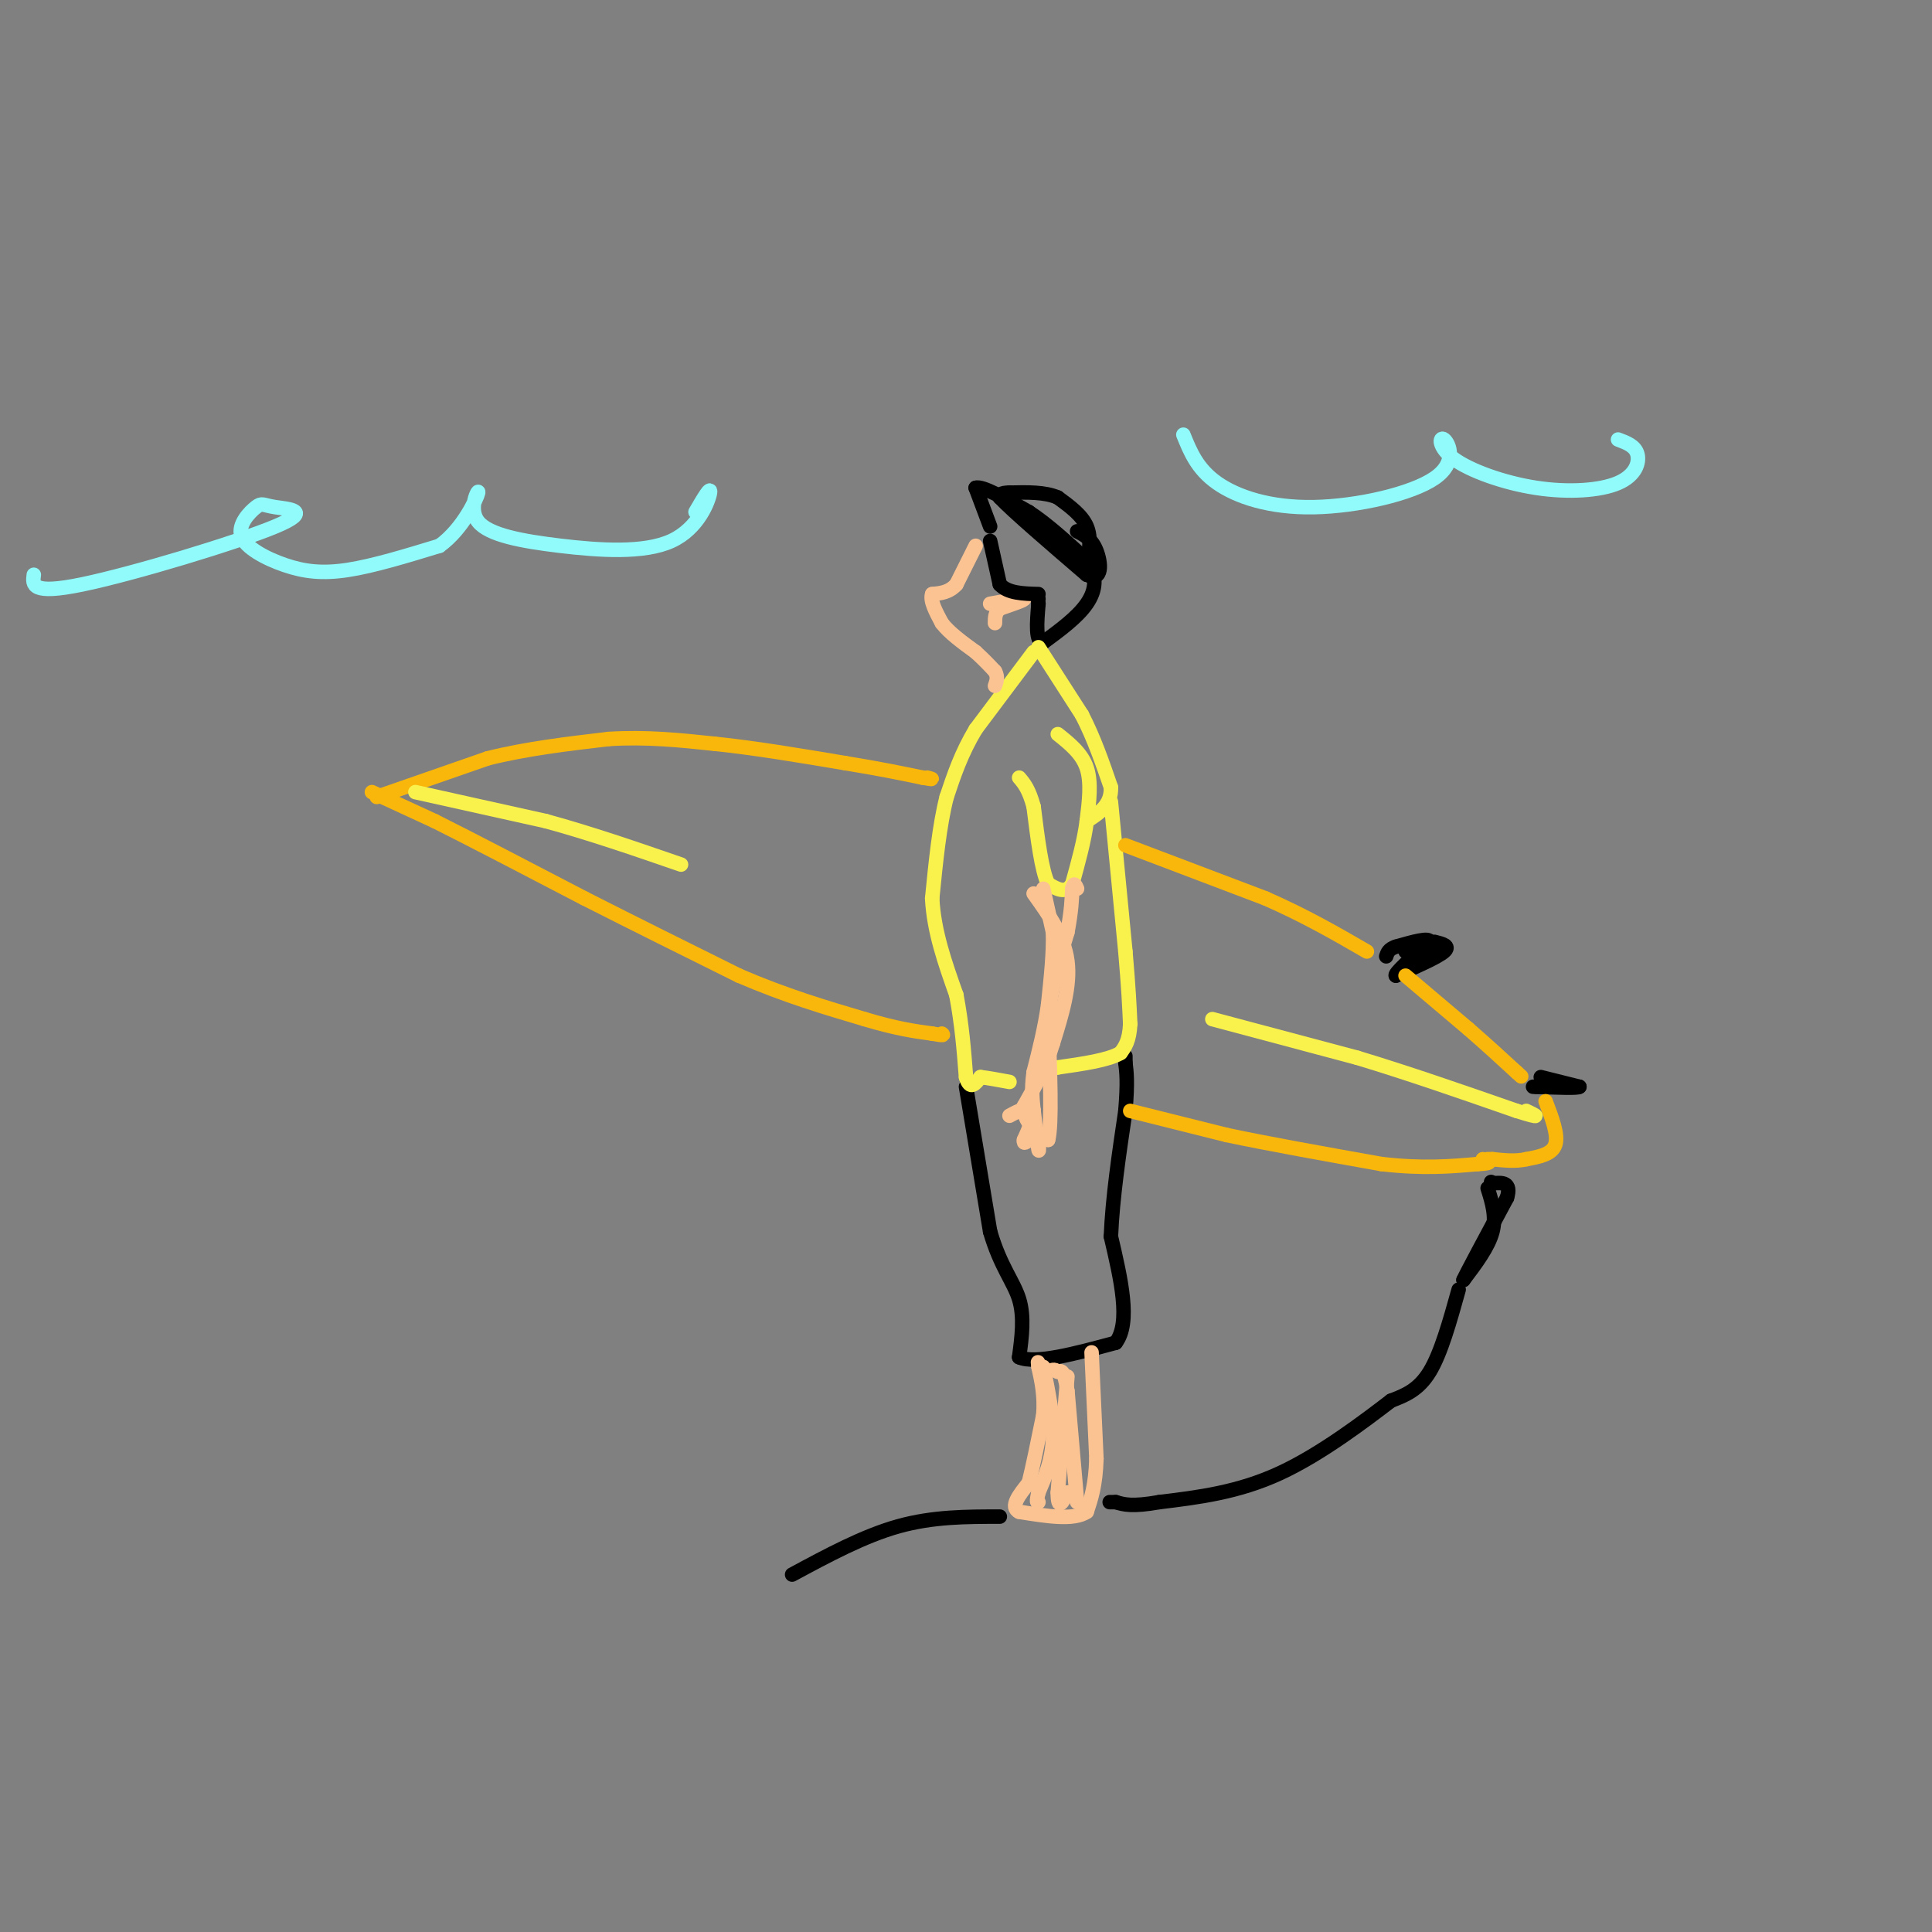 <svg viewBox='0 0 400 400' version='1.1' xmlns='http://www.w3.org/2000/svg' xmlns:xlink='http://www.w3.org/1999/xlink'><rect x="0" y="0" width="400" height="400" fill="#808080" stroke="none"/><g fill='none' stroke='#000000' stroke-width='3' stroke-linecap='round' stroke-linejoin='round'><path d='M205,109c0.000,0.000 -3.000,-8.000 -3,-8'/><path d='M202,101c1.333,-0.500 6.167,2.250 11,5'/><path d='M213,106c3.833,2.500 7.917,6.250 12,10'/><path d='M225,116c2.267,3.200 1.933,6.200 0,9c-1.933,2.800 -5.467,5.400 -9,8'/><path d='M216,133c-1.667,0.000 -1.333,-4.000 -1,-8'/><path d='M215,125c-0.167,-1.500 -0.083,-1.250 0,-1'/><path d='M200,225c0.000,0.000 5.000,30.000 5,30'/><path d='M205,255c2.111,7.244 4.889,10.356 6,14c1.111,3.644 0.556,7.822 0,12'/><path d='M211,281c3.333,1.500 11.667,-0.750 20,-3'/><path d='M231,278c3.167,-4.167 1.083,-13.083 -1,-22'/><path d='M230,256c0.333,-8.000 1.667,-17.000 3,-26'/><path d='M233,230c0.500,-6.000 0.250,-8.000 0,-10'/><path d='M233,220c0.000,-1.833 0.000,-1.417 0,-1'/><path d='M308,246c0.917,2.917 1.833,5.833 1,9c-0.833,3.167 -3.417,6.583 -6,10'/><path d='M303,265c0.500,-1.167 4.750,-9.083 9,-17'/><path d='M312,248c1.000,-3.333 -1.000,-3.167 -3,-3'/><path d='M309,245c-0.500,-0.500 -0.250,-0.250 0,0'/><path d='M302,267c-1.833,6.583 -3.667,13.167 -6,17c-2.333,3.833 -5.167,4.917 -8,6'/><path d='M288,290c-5.244,4.000 -14.356,11.000 -23,15c-8.644,4.000 -16.822,5.000 -25,6'/><path d='M240,311c-5.667,1.000 -7.333,0.500 -9,0'/><path d='M231,311c-1.667,0.000 -1.333,0.000 -1,0'/><path d='M207,314c-6.917,0.000 -13.833,0.000 -21,2c-7.167,2.000 -14.583,6.000 -22,10'/><path d='M291,197c0.000,0.000 7.000,0.000 7,0'/><path d='M319,223c0.000,0.000 8.000,2.000 8,2'/><path d='M327,225c-0.167,0.333 -4.583,0.167 -9,0'/><path d='M318,225c-1.333,0.000 -0.167,0.000 1,0'/><path d='M297,195c1.667,0.417 3.333,0.833 2,2c-1.333,1.167 -5.667,3.083 -10,5'/><path d='M289,202c-0.500,-0.333 3.250,-3.667 7,-7'/><path d='M296,195c0.000,-1.000 -3.500,0.000 -7,1'/><path d='M289,196c-1.500,0.500 -1.750,1.250 -2,2'/></g>
<g fill='none' stroke='#F9F24D' stroke-width='3' stroke-linecap='round' stroke-linejoin='round'><path d='M214,135c0.000,0.000 -12.000,16.000 -12,16'/><path d='M202,151c-3.000,5.000 -4.500,9.500 -6,14'/><path d='M196,165c-1.500,5.833 -2.250,13.417 -3,21'/><path d='M193,186c0.333,6.833 2.667,13.417 5,20'/><path d='M198,206c1.167,6.167 1.583,11.583 2,17'/><path d='M200,223c0.833,2.833 1.917,1.417 3,0'/><path d='M203,223c1.500,0.167 3.750,0.583 6,1'/><path d='M219,152c2.500,2.000 5.000,4.000 6,7c1.000,3.000 0.500,7.000 0,11'/><path d='M225,170c-0.500,4.000 -1.750,8.500 -3,13'/><path d='M222,183c-1.333,2.167 -3.167,1.083 -5,0'/><path d='M217,183c-1.333,-2.667 -2.167,-9.333 -3,-16'/><path d='M214,167c-1.000,-3.667 -2.000,-4.833 -3,-6'/><path d='M215,134c0.000,0.000 9.000,14.000 9,14'/><path d='M224,148c2.500,4.833 4.250,9.917 6,15'/><path d='M230,163c0.167,3.667 -2.417,5.333 -5,7'/><path d='M230,166c0.000,0.000 3.000,31.000 3,31'/><path d='M233,197c0.667,7.667 0.833,11.333 1,15'/><path d='M234,212c-0.167,3.500 -1.083,4.750 -2,6'/><path d='M232,218c-2.500,1.500 -7.750,2.250 -13,3'/><path d='M219,221c-2.500,0.500 -2.250,0.250 -2,0'/></g>
<g fill='none' stroke='#F9B70B' stroke-width='3' stroke-linecap='round' stroke-linejoin='round'><path d='M78,165c0.000,0.000 23.000,-8.000 23,-8'/><path d='M101,157c8.000,-2.000 16.500,-3.000 25,-4'/><path d='M126,153c7.833,-0.500 14.917,0.250 22,1'/><path d='M148,154c8.167,0.833 17.583,2.417 27,4'/><path d='M175,158c7.167,1.167 11.583,2.083 16,3'/><path d='M191,161c2.833,0.500 1.917,0.250 1,0'/><path d='M233,175c0.000,0.000 29.000,11.000 29,11'/><path d='M262,186c8.333,3.667 14.667,7.333 21,11'/><path d='M291,202c0.000,0.000 13.000,11.000 13,11'/><path d='M304,213c3.833,3.333 6.917,6.167 10,9'/><path d='M314,222c1.667,1.500 0.833,0.750 0,0'/><path d='M320,228c1.333,3.500 2.667,7.000 2,9c-0.667,2.000 -3.333,2.500 -6,3'/><path d='M316,240c-2.167,0.500 -4.583,0.250 -7,0'/><path d='M309,240c-1.333,0.000 -1.167,0.000 -1,0'/><path d='M77,164c0.000,0.000 13.000,6.000 13,6'/><path d='M90,170c7.333,3.667 19.167,9.833 31,16'/><path d='M121,186c10.500,5.333 21.250,10.667 32,16'/><path d='M153,202c9.667,4.167 17.833,6.583 26,9'/><path d='M179,211c6.667,2.000 10.333,2.500 14,3'/><path d='M193,214c2.667,0.500 2.333,0.250 2,0'/><path d='M234,230c0.000,0.000 20.000,5.000 20,5'/><path d='M254,235c8.667,1.833 20.333,3.917 32,6'/><path d='M286,241c8.667,1.000 14.333,0.500 20,0'/><path d='M306,241c3.500,-0.167 2.250,-0.583 1,-1'/></g>
<g fill='none' stroke='#F9F24D' stroke-width='3' stroke-linecap='round' stroke-linejoin='round'><path d='M86,164c0.000,0.000 27.000,6.000 27,6'/><path d='M113,170c9.167,2.500 18.583,5.750 28,9'/><path d='M251,211c0.000,0.000 30.000,8.000 30,8'/><path d='M281,219c10.500,3.167 21.750,7.083 33,11'/><path d='M314,230c5.833,1.833 3.917,0.917 2,0'/></g>
<g fill='none' stroke='#FCC392' stroke-width='3' stroke-linecap='round' stroke-linejoin='round'><path d='M202,113c0.000,0.000 -4.000,8.000 -4,8'/><path d='M198,121c-1.500,1.667 -3.250,1.833 -5,2'/><path d='M193,123c-0.500,1.333 0.750,3.667 2,6'/><path d='M195,129c1.500,2.000 4.250,4.000 7,6'/><path d='M202,135c1.833,1.667 2.917,2.833 4,4'/><path d='M206,139c0.667,1.167 0.333,2.083 0,3'/><path d='M205,125c3.333,-0.583 6.667,-1.167 7,-1c0.333,0.167 -2.333,1.083 -5,2'/><path d='M207,126c-1.000,0.833 -1.000,1.917 -1,3'/><path d='M214,185c3.167,4.417 6.333,8.833 7,14c0.667,5.167 -1.167,11.083 -3,17'/><path d='M218,216c-1.500,5.000 -3.750,9.000 -6,13'/><path d='M212,229c-0.167,3.333 2.417,5.167 5,7'/><path d='M217,236c0.833,-3.000 0.417,-14.000 0,-25'/><path d='M217,211c0.667,-7.167 2.333,-12.583 4,-18'/><path d='M221,193c0.833,-4.500 0.917,-6.750 1,-9'/><path d='M222,184c0.333,-1.500 0.667,-0.750 1,0'/><path d='M216,184c0.000,0.000 2.000,9.000 2,9'/><path d='M218,193c0.167,4.000 -0.417,9.500 -1,15'/><path d='M217,208c-0.667,4.833 -1.833,9.417 -3,14'/><path d='M214,222c-0.500,3.667 -0.250,5.833 0,8'/><path d='M214,230c-0.333,2.333 -1.167,4.167 -2,6'/><path d='M212,236c-0.167,1.000 0.417,0.500 1,0'/><path d='M215,235c0.083,1.917 0.167,3.833 0,3c-0.167,-0.833 -0.583,-4.417 -1,-8'/><path d='M214,230c-1.000,-1.167 -3.000,-0.083 -5,1'/><path d='M226,280c0.000,0.000 1.000,22.000 1,22'/><path d='M227,302c-0.167,5.500 -1.083,8.250 -2,11'/><path d='M225,313c-2.667,1.833 -8.333,0.917 -14,0'/><path d='M211,313c-2.000,-1.000 0.000,-3.500 2,-6'/><path d='M213,307c0.833,-3.333 1.917,-8.667 3,-14'/><path d='M216,293c0.333,-4.000 -0.333,-7.000 -1,-10'/><path d='M215,283c-0.167,-1.667 -0.083,-0.833 0,0'/><path d='M216,283c1.083,5.333 2.167,10.667 2,15c-0.167,4.333 -1.583,7.667 -3,11'/><path d='M215,309c-0.500,2.167 -0.250,2.083 0,2'/><path d='M221,285c0.000,0.000 -2.000,24.000 -2,24'/><path d='M219,309c0.000,4.000 1.000,2.000 2,0'/><path d='M223,311c0.000,0.000 -2.000,-23.000 -2,-23'/><path d='M221,288c-0.667,-4.500 -1.333,-4.250 -2,-4'/><path d='M219,284c-0.667,-0.667 -1.333,-0.333 -2,0'/></g>
<g fill='none' stroke='#000000' stroke-width='3' stroke-linecap='round' stroke-linejoin='round'><path d='M205,112c0.000,0.000 2.000,9.000 2,9'/><path d='M207,121c1.667,1.833 4.833,1.917 8,2'/><path d='M225,117c0.500,-2.833 1.000,-5.667 0,-8c-1.000,-2.333 -3.500,-4.167 -6,-6'/><path d='M219,103c-2.667,-1.167 -6.333,-1.083 -10,-1'/><path d='M209,102c-2.000,0.000 -2.000,0.500 -2,1'/><path d='M207,103c2.667,2.833 10.333,9.417 18,16'/><path d='M225,119c3.422,1.556 2.978,-2.556 2,-5c-0.978,-2.444 -2.489,-3.222 -4,-4'/></g>
<g fill='none' stroke='#91FBFB' stroke-width='3' stroke-linecap='round' stroke-linejoin='round'><path d='M7,119c-0.281,2.093 -0.563,4.186 10,2c10.563,-2.186 31.969,-8.649 40,-12c8.031,-3.351 2.686,-3.588 0,-4c-2.686,-0.412 -2.714,-1.000 -4,0c-1.286,1.000 -3.829,3.588 -3,6c0.829,2.412 5.031,4.649 9,6c3.969,1.351 7.705,1.814 13,1c5.295,-0.814 12.147,-2.907 19,-5'/><path d='M91,113c4.937,-3.556 7.781,-9.945 8,-11c0.219,-1.055 -2.187,3.226 0,6c2.187,2.774 8.968,4.043 17,5c8.032,0.957 17.316,1.604 23,-1c5.684,-2.604 7.767,-8.458 8,-10c0.233,-1.542 -1.383,1.229 -3,4'/><path d='M245,90c1.433,3.549 2.866,7.097 7,10c4.134,2.903 10.970,5.160 20,5c9.030,-0.160 20.254,-2.739 25,-6c4.746,-3.261 3.016,-7.205 2,-8c-1.016,-0.795 -1.316,1.561 2,4c3.316,2.439 10.250,4.963 17,6c6.750,1.037 13.317,0.587 17,-1c3.683,-1.587 4.481,-4.311 4,-6c-0.481,-1.689 -2.240,-2.345 -4,-3'/></g>
</svg>